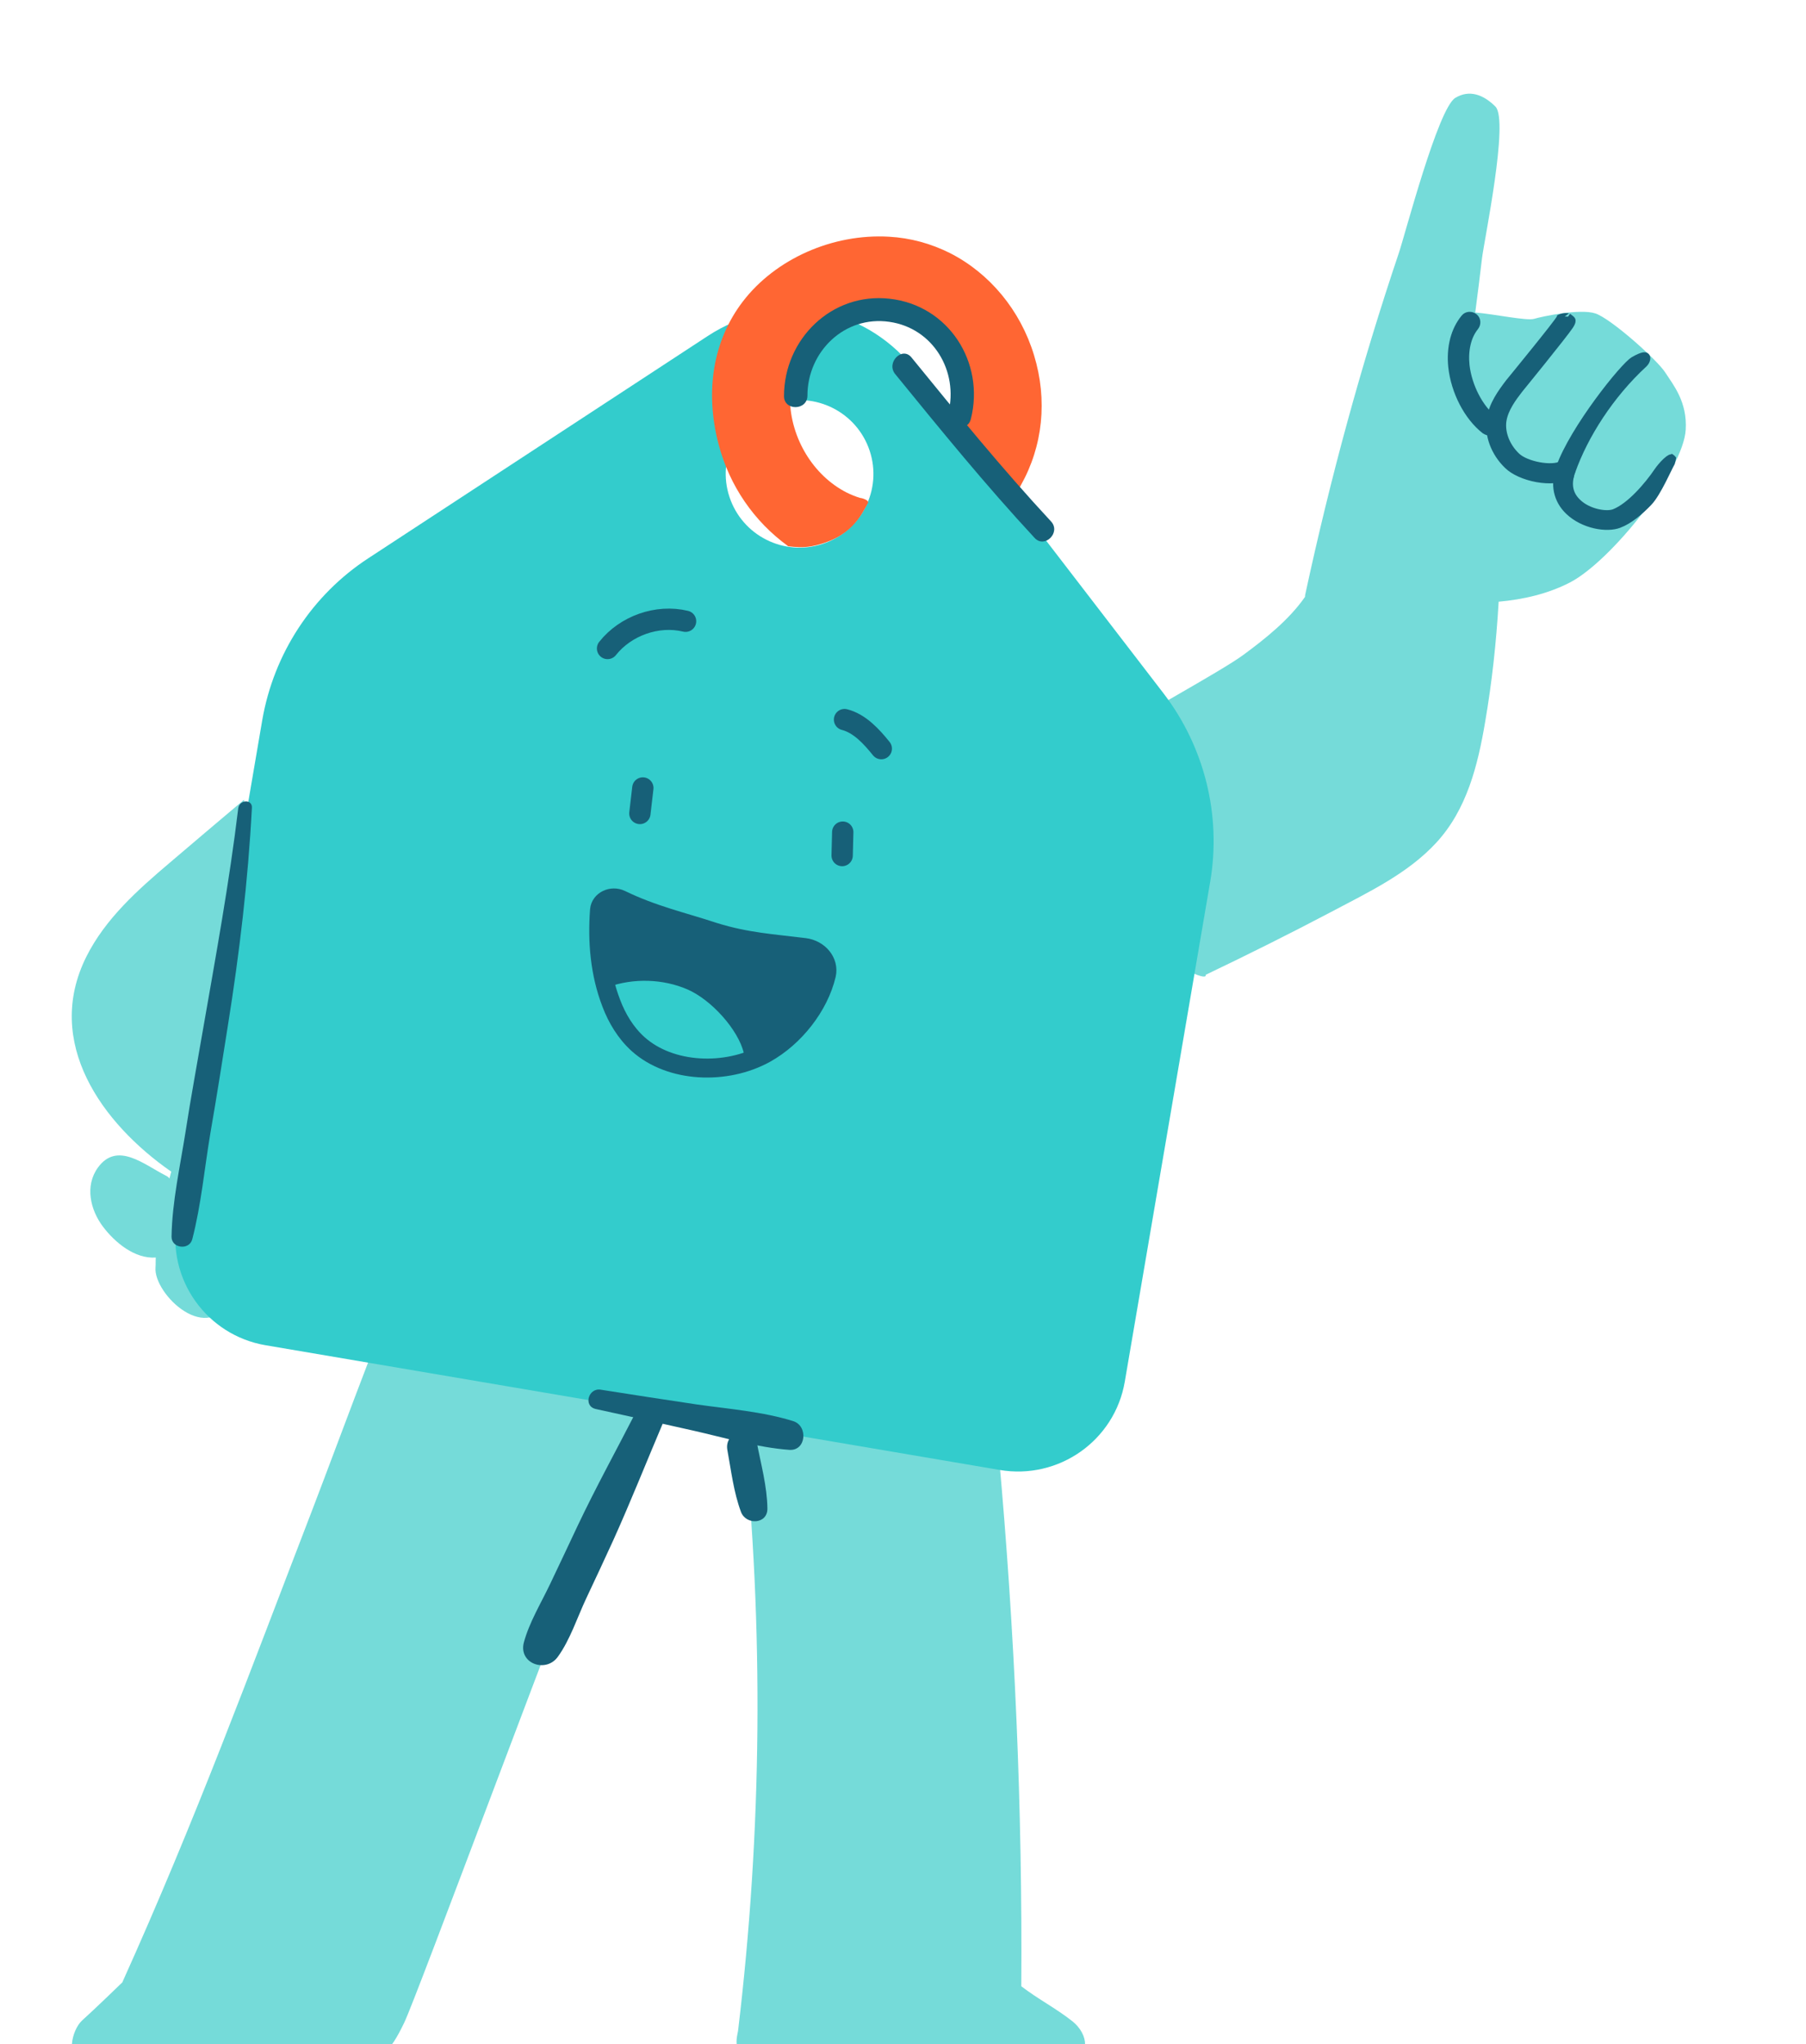 <svg width="167" height="189" viewBox="0 0 167 189" fill="none" xmlns="http://www.w3.org/2000/svg">
<g clip-path="url(#clip0_5191_9511)">
<g filter="url(#filter0_d_5191_9511)">
<path d="M107.314 87.253C107.059 79.145 100.749 73.903 100.438 65.81C102.525 64.305 110.73 59.895 112.797 58.36C114.797 56.889 117.021 55.12 118.493 53.001C118.484 52.919 118.506 52.817 118.523 52.74C120.822 42.078 123.678 31.562 127.16 21.234C127.739 19.539 130.77 7.893 132.378 6.874C133.671 6.081 134.98 6.55 136.1 7.673C137.371 8.962 135.051 20.065 134.857 21.709C134.657 23.378 134.457 25.048 134.232 26.711C136.068 26.865 138.999 27.504 139.688 27.294C140.378 27.085 143.927 26.325 145.349 26.799C146.77 27.273 151.031 31.064 151.793 32.242C152.554 33.42 153.852 34.967 153.694 37.555C153.473 41.306 146.792 49.714 142.977 51.677C140.963 52.716 138.686 53.244 136.398 53.448C136.182 57.174 135.782 60.887 135.147 64.576C134.471 68.578 133.455 72.667 130.632 75.726C127.981 78.608 124.297 80.332 120.889 82.142C117.063 84.156 113.202 86.082 109.301 87.947C109.468 88.411 107.742 87.746 107.314 87.253Z" fill="#75DBD9"/>
<path d="M147.086 45.204L147.086 45.204L147.081 45.206C146.679 45.357 146.056 45.333 145.454 45.182C144.841 45.028 144.176 44.724 143.687 44.238C143.304 43.872 143.065 43.447 142.98 42.961C142.896 42.479 142.968 41.963 143.163 41.416C144.343 38.073 146.734 34.323 149.833 31.471C149.97 31.342 150.054 31.186 150.085 31.05C150.116 30.911 150.086 30.826 150.05 30.784C150.017 30.744 149.991 30.728 149.968 30.719C149.945 30.71 149.901 30.7 149.819 30.711C149.64 30.734 149.346 30.844 148.858 31.127C148.774 31.176 148.617 31.304 148.392 31.527C148.174 31.743 147.91 32.028 147.613 32.369C147.02 33.051 146.305 33.947 145.58 34.939C144.124 36.931 142.655 39.272 142.038 41.02L142.037 41.022C141.467 42.609 141.782 44.053 142.872 45.094C143.542 45.733 144.421 46.152 145.289 46.351C146.162 46.551 146.984 46.52 147.538 46.306L147.539 46.306C148.497 45.941 149.454 45.132 150.276 44.274C150.682 43.851 151.138 43.057 151.538 42.279C151.722 41.923 151.889 41.58 152.03 41.29C152.04 41.269 152.051 41.247 152.061 41.226C152.186 40.968 152.297 40.742 152.375 40.606C152.396 40.517 152.418 40.439 152.435 40.378C152.439 40.364 152.443 40.35 152.447 40.338C152.466 40.27 152.473 40.237 152.475 40.221C152.462 40.205 152.432 40.176 152.365 40.128C152.351 40.131 152.323 40.139 152.277 40.161C152.165 40.217 152.023 40.324 151.867 40.471C151.557 40.76 151.258 41.136 151.124 41.328C150.641 42.045 149.991 42.867 149.289 43.58C148.593 44.288 147.819 44.915 147.086 45.204ZM152.378 40.127C152.378 40.127 152.377 40.127 152.374 40.127C152.377 40.127 152.378 40.127 152.378 40.127Z" fill="#176078" stroke="#176078" stroke-width="0.646"/>
<path d="M137.353 33.166L137.343 33.178C136.639 34.103 135.832 35.205 135.62 36.52L135.62 36.521C135.38 37.997 135.984 39.672 137.222 40.855L137.222 40.855L137.226 40.859C137.787 41.411 138.824 41.873 139.943 42.075C141.044 42.274 142.134 42.207 142.852 41.812L142.852 41.812L142.852 41.811L142.853 41.811L142.853 41.81L142.854 41.81L142.854 41.809L142.855 41.809L142.855 41.809L142.855 41.808L142.856 41.808L142.856 41.807L142.857 41.807L142.857 41.806L142.857 41.806L142.858 41.806L142.858 41.805L142.859 41.805L142.859 41.804L142.86 41.804L142.86 41.803L142.86 41.803L142.861 41.802L142.861 41.802L142.862 41.802L142.862 41.801L142.863 41.801L142.863 41.8L142.863 41.8L142.864 41.799L142.864 41.799L142.865 41.798L142.865 41.798L142.865 41.798L142.866 41.797L142.866 41.797L142.867 41.796L142.867 41.796L142.868 41.795L142.868 41.795L142.868 41.795L142.869 41.794L142.869 41.794L142.87 41.793L142.87 41.793L142.87 41.792L142.871 41.792L142.871 41.791L142.872 41.791L142.872 41.791L142.873 41.79L142.873 41.79L142.873 41.789L142.874 41.789L142.874 41.788L142.875 41.788L142.875 41.788L142.875 41.787L142.876 41.787L142.876 41.786L142.877 41.786L142.877 41.785L142.878 41.785L142.878 41.785L142.878 41.784L142.879 41.784L142.879 41.783L142.88 41.783L142.88 41.782L142.88 41.782L142.881 41.782L142.881 41.781L142.882 41.781L142.882 41.78L142.883 41.78L142.883 41.779L142.883 41.779L142.884 41.779L142.884 41.778L142.885 41.778L142.885 41.777L142.885 41.777L142.886 41.776L142.886 41.776L142.887 41.776L142.887 41.775L142.887 41.775L142.888 41.774L142.888 41.774L142.889 41.773L142.889 41.773L142.89 41.773L142.89 41.772L142.89 41.772L142.891 41.771L142.891 41.771L142.892 41.77L142.892 41.77L142.892 41.77L142.893 41.769L142.893 41.769L142.894 41.768L142.894 41.768L142.894 41.767L142.895 41.767L142.895 41.767L142.896 41.766L142.896 41.766L142.897 41.765L142.897 41.765L142.897 41.764L142.898 41.764L142.898 41.764L142.899 41.763L142.899 41.763L142.899 41.762L142.9 41.762L142.9 41.761L142.901 41.761L142.901 41.761L142.901 41.76L142.902 41.76L142.902 41.759L142.903 41.759L142.903 41.758L142.903 41.758L142.904 41.758L142.904 41.757L142.905 41.757L142.905 41.756L142.905 41.756L142.906 41.755L142.906 41.755L142.907 41.755L142.907 41.754L142.908 41.754L142.908 41.753L142.908 41.753L142.909 41.752L142.909 41.752L142.91 41.752L142.91 41.751L142.91 41.751L142.911 41.75L142.911 41.75L142.912 41.749L142.912 41.749L142.912 41.749L142.913 41.748L142.913 41.748L142.914 41.747L142.914 41.747L142.914 41.747L142.915 41.746L142.915 41.746L142.916 41.745L142.916 41.745L142.916 41.745L142.917 41.744L142.917 41.744L142.918 41.743L142.918 41.743L142.918 41.742L142.919 41.742L142.919 41.742L142.92 41.741L142.92 41.741L142.92 41.74L142.921 41.74L142.921 41.739L142.922 41.739L142.922 41.739L142.922 41.738L142.923 41.738L142.923 41.737L142.924 41.737L142.924 41.737L142.924 41.736L142.925 41.736L142.925 41.735L142.926 41.735L142.926 41.734L142.926 41.734L142.927 41.734L142.927 41.733L142.928 41.733L142.928 41.732L142.928 41.732L142.929 41.732L142.929 41.731L142.93 41.731L142.93 41.73L142.93 41.73L142.931 41.73L142.931 41.729L142.931 41.729L142.932 41.728L142.932 41.728L142.933 41.727L142.933 41.727L142.933 41.727L142.934 41.726L142.934 41.726L142.935 41.725L142.935 41.725L142.935 41.725L142.936 41.724L142.936 41.724L142.937 41.723L142.937 41.723L142.937 41.723L142.938 41.722L142.938 41.722L142.939 41.721L142.939 41.721L142.939 41.721L142.94 41.72L142.94 41.72L142.94 41.719L142.941 41.719L142.941 41.718L142.942 41.718L142.942 41.718L142.942 41.717L142.943 41.717L142.943 41.717L142.944 41.716L142.944 41.716L142.944 41.715L142.945 41.715L142.945 41.715L142.945 41.714L142.946 41.714L142.946 41.713L142.947 41.713L142.947 41.712L142.947 41.712L142.948 41.712L142.948 41.711L142.949 41.711L142.949 41.711L142.949 41.71L142.95 41.71L142.95 41.709L142.95 41.709L142.951 41.709L142.951 41.708L142.952 41.708L142.952 41.707L142.952 41.707L142.953 41.706L142.953 41.706L142.954 41.706L142.954 41.705L142.954 41.705L142.955 41.705L142.955 41.704L142.955 41.704L142.956 41.703L142.956 41.703L142.957 41.703L142.957 41.702L142.957 41.702L142.958 41.701L142.958 41.701L142.958 41.701L142.959 41.7L142.959 41.7L142.96 41.699L142.96 41.699L142.96 41.699L142.961 41.698L142.961 41.698L142.961 41.697L142.962 41.697L142.962 41.697L142.963 41.696L142.963 41.696L142.963 41.696L142.964 41.695L142.964 41.695L142.964 41.694L142.965 41.694L142.965 41.694L142.966 41.693L142.966 41.693L142.966 41.692L142.967 41.692L142.967 41.692L142.967 41.691L142.968 41.691L142.968 41.691L142.968 41.69L142.969 41.69L142.969 41.689L142.97 41.689L142.97 41.689L142.97 41.688L142.971 41.688L142.971 41.687L142.971 41.687L142.972 41.687L142.972 41.686L142.972 41.686L142.973 41.685L142.973 41.685L142.974 41.685L142.974 41.684L142.974 41.684L142.975 41.684L142.975 41.683L142.975 41.683L142.976 41.682L142.976 41.682L142.976 41.682L142.977 41.681L142.977 41.681L142.978 41.681L142.978 41.68L142.978 41.68L142.979 41.679L142.979 41.679L142.979 41.679L142.98 41.678L142.98 41.678L142.98 41.678L142.981 41.677L142.981 41.677L142.982 41.676L142.982 41.676L142.982 41.676L142.983 41.675L142.983 41.675L142.983 41.675L142.984 41.674L142.984 41.674L142.984 41.673L142.985 41.673L142.985 41.673L142.985 41.672L142.986 41.672L142.986 41.672L142.986 41.671L142.987 41.671L142.987 41.671L142.988 41.67L142.988 41.67L142.988 41.669L142.989 41.669L142.989 41.669L142.989 41.668L142.99 41.668L142.99 41.668L142.99 41.667L142.991 41.667L142.991 41.667L142.991 41.666L142.992 41.666L142.992 41.666L142.992 41.665L142.993 41.665L142.993 41.664L142.993 41.664L142.994 41.664L142.994 41.663L142.994 41.663L142.995 41.663L142.995 41.662L142.996 41.662L142.996 41.661L142.996 41.661L142.997 41.661L142.997 41.66L142.997 41.66L142.998 41.66L142.998 41.659L142.998 41.659L142.999 41.659L142.999 41.658L142.999 41.658L143 41.658L143 41.657L143 41.657L143.001 41.657L143.001 41.656L143.001 41.656L143.002 41.656L143.002 41.655L143.002 41.655L143.003 41.654L143.003 41.654L143.003 41.654L143.004 41.653L143.004 41.653L143.004 41.653L143.005 41.652L143.005 41.652L143.005 41.652L143.006 41.651L143.006 41.651L143.006 41.651L143.007 41.65L143.007 41.65L143.007 41.65L143.008 41.649L143.008 41.649L143.008 41.649L143.009 41.648L143.009 41.648L143.009 41.648L143.01 41.647L143.01 41.647L143.01 41.647L143.011 41.646L143.011 41.646L143.011 41.645L143.012 41.645L143.012 41.645L143.012 41.645L143.013 41.644L143.013 41.644L143.013 41.644L143.013 41.643L143.014 41.643L143.014 41.642L143.014 41.642L143.015 41.642L143.015 41.642L143.015 41.641L143.016 41.641L143.016 41.641L143.016 41.64L143.017 41.64L143.017 41.639L143.017 41.639C143.188 41.461 143.235 41.173 143.111 40.929C142.925 40.636 142.583 40.555 142.314 40.72L142.314 40.72L142.308 40.723C142.037 40.881 141.68 40.949 141.318 40.965C140.949 40.981 140.539 40.946 140.137 40.872C139.351 40.727 138.514 40.419 138.058 39.983C137.107 39.074 136.62 37.799 136.801 36.676L136.802 36.673C136.98 35.618 137.697 34.639 138.301 33.858L138.301 33.858L138.306 33.852L138.557 34.055L138.306 33.852L138.306 33.852L138.307 33.851L138.309 33.848L138.318 33.837L138.353 33.795L138.484 33.633C138.598 33.493 138.761 33.292 138.959 33.048C139.354 32.561 139.886 31.902 140.437 31.217C141.545 29.837 142.705 28.372 142.98 27.958C143.246 27.559 143.189 27.431 143.178 27.408C143.164 27.38 143.136 27.345 143.074 27.293C143.045 27.269 143.015 27.246 142.978 27.218C142.975 27.216 142.972 27.213 142.969 27.211C142.931 27.183 142.885 27.147 142.841 27.109C142.843 27.11 142.843 27.111 142.843 27.111C142.843 27.112 142.81 27.093 142.716 27.086C142.62 27.078 142.5 27.086 142.38 27.108C142.259 27.13 142.156 27.163 142.09 27.194C142.084 27.197 142.078 27.2 142.073 27.202C142.065 27.221 142.057 27.237 142.05 27.25C142.034 27.278 142.015 27.309 141.996 27.338C141.956 27.399 141.901 27.477 141.835 27.567C141.702 27.747 141.516 27.991 141.295 28.274C140.852 28.841 140.265 29.576 139.679 30.302C139.093 31.029 138.508 31.749 138.07 32.287C137.851 32.556 137.668 32.78 137.54 32.936L137.392 33.118L137.353 33.166Z" fill="#176078" stroke="#176078" stroke-width="0.646"/>
<path d="M136.077 37.515L136.077 37.515L136.084 37.506C136.311 37.224 136.268 36.816 135.971 36.594L135.971 36.594L135.965 36.59C134.631 35.541 133.603 33.519 133.382 31.599L133.382 31.599L133.382 31.596C133.237 30.192 133.527 28.916 134.224 28.055C134.463 27.758 134.423 27.342 134.157 27.128C133.86 26.889 133.446 26.929 133.233 27.194L133.233 27.194L133.23 27.198C132.303 28.316 131.878 29.913 132.06 31.729C132.313 34.037 133.508 36.359 135.124 37.62C135.324 37.746 135.51 37.787 135.661 37.765C135.83 37.741 135.963 37.668 136.077 37.515Z" fill="#176078" stroke="#176078" stroke-width="0.646"/>
<path d="M5.808 86.258C7.564 82.753 10.553 80.096 13.488 77.604C15.764 75.659 18.068 73.715 20.372 71.77C20.399 71.907 20.427 72.072 20.454 72.209C20.646 74.235 20.975 76.262 21.332 78.261C22.072 82.397 22.484 86.532 23.827 90.531C25.171 94.529 27.009 98.336 29.34 101.76C28.654 104.142 27.804 106.47 26.927 108.798C26.625 109.593 26.598 110.442 26.762 111.236C26.323 111.482 25.884 111.729 25.446 112.003C24.376 112.66 23.581 113.564 23.197 114.604C22.703 115.015 22.209 115.399 21.688 115.81C21.195 116.22 20.673 116.631 20.152 117.042C19.933 117.206 19.686 117.398 19.439 117.562C19.384 117.59 19.329 117.59 19.302 117.645C17.19 122.465 11.979 117.453 12.199 114.988C12.226 114.687 12.199 114.385 12.226 114.084C10.279 114.221 8.441 112.687 7.344 111.236C6.165 109.675 5.644 107.456 6.878 105.758C8.661 103.321 11.129 105.484 13.131 106.498C13.296 106.58 13.405 106.662 13.488 106.772C13.543 106.553 13.598 106.361 13.652 106.142C7.262 101.705 1.832 94.201 5.808 86.258Z" fill="#75DBD9"/>
<path d="M96.974 184.687C95.41 183.455 93.82 182.661 92.256 181.456C92.366 165.023 91.653 148.618 90.172 132.267C90.282 132.267 90.391 132.267 90.501 132.267C90.419 131.747 90.364 131.254 90.336 130.734H90.309C88.417 130.295 87.018 128.899 85.948 127.31C78.872 126.461 71.961 124.818 64.94 123.64C61.676 123.093 59.674 122.846 56.822 122.435C53.942 122.764 51.062 122.901 48.182 122.791C43.63 122.627 38.857 122.052 34.606 120.381C34.085 120.189 33.592 119.97 33.153 119.724C32.796 120.765 32.44 121.805 32.111 122.873C32.138 122.873 32.165 122.873 32.193 122.901C30.328 127.748 27.832 134.458 26.735 137.307C20.784 152.753 15.929 166.009 9.127 181.099C9.1 181.127 6.412 183.729 5.425 184.605C4.437 185.482 3.834 188.275 5.534 188.302C13.954 188.412 27.832 188.604 30.383 188.604C32.933 188.604 33.921 187.481 35.182 184.852C36.307 182.578 49.581 146.591 56.931 128.132C60.113 128.762 63.294 129.364 66.476 129.885C66.503 129.885 66.53 129.885 66.558 129.885C68.45 148.399 68.286 167.077 66.064 185.591C66.009 186.002 65.296 188.056 67.737 188.056C70.178 188.056 96.782 188.056 96.782 188.056C98.619 188.056 98.537 185.92 96.974 184.687Z" fill="#75DBD9"/>
<path d="M101.827 125.559L109.726 79.329C110.768 73.194 109.205 66.895 105.42 61.938L82.492 32.113C80.407 29.402 77.473 27.457 74.154 26.745C73.935 26.69 73.743 26.663 73.523 26.636C69.958 26.033 66.283 26.909 63.266 28.881L31.89 49.422C26.679 52.818 23.141 58.241 22.072 64.376L14.173 110.633C13.24 116.083 16.916 121.26 22.373 122.191L90.253 133.721C95.711 134.652 100.895 131.01 101.827 125.559ZM73.88 48.107C70.314 49.285 66.447 47.34 65.268 43.753C64.089 40.192 66.036 36.331 69.629 35.153C73.194 33.975 77.061 35.92 78.241 39.508C79.42 43.068 77.473 46.93 73.88 48.107Z" fill="#33CCCC"/>
<path d="M86.414 37.313C87.182 35.122 88.279 32.931 84.521 29.124C83.973 28.549 83.342 28.084 82.629 27.728C80.27 26.55 77.253 26.632 74.757 27.974C71.329 29.809 70.836 32.986 70.863 34.712C70.918 38.327 73.03 41.805 76.129 43.366C76.513 43.558 76.924 43.722 77.363 43.859H77.418C77.582 43.886 78.213 44.078 78.076 44.325C77.473 45.393 76.54 47.611 72.838 48.323C72.015 48.46 71.439 48.405 70.698 48.323C70.698 48.323 70.671 48.323 70.671 48.296C67.544 46.023 65.296 42.763 64.281 38.957C62.964 33.999 63.76 29.289 66.502 25.701C69.519 21.757 74.812 19.402 80.023 19.703C81.998 19.813 83.891 20.333 85.646 21.209C89.321 23.072 92.173 26.495 93.435 30.658C94.696 34.794 94.258 39.066 92.201 42.709C92.118 42.846 91.68 43.831 91.597 43.941" fill="#FF6633"/>
<path d="M72.481 34.393C72.481 30.339 75.909 26.971 80.051 27.573C84.11 28.148 86.469 32.147 85.509 36.009C85.18 37.351 87.264 37.898 87.593 36.556C88.909 31.325 85.536 26.04 80.078 25.437C74.73 24.834 70.314 29.162 70.314 34.448C70.314 35.817 72.481 35.789 72.481 34.393Z" fill="#176078"/>
<path d="M80.599 32.407C84.795 37.555 88.964 42.677 93.489 47.552C94.422 48.565 95.957 47.032 94.998 46.018C90.472 41.143 86.303 36.022 82.107 30.873C81.257 29.805 79.721 31.338 80.599 32.407Z" fill="#176078"/>
<path d="M52.899 128.085C55.916 128.743 58.906 129.4 61.923 130.085C64.83 130.742 67.847 131.646 70.809 131.865C72.372 131.974 72.564 129.646 71.165 129.208C68.368 128.332 65.214 128.085 62.307 127.674C59.345 127.236 56.355 126.771 53.393 126.305C52.241 126.086 51.72 127.811 52.899 128.085Z" fill="#176078"/>
<path d="M65.077 131.882C65.433 133.799 65.653 135.771 66.338 137.606C66.805 138.838 68.807 138.756 68.779 137.277C68.752 135.223 68.176 133.169 67.792 131.142C67.435 129.362 64.748 130.129 65.077 131.882Z" fill="#176078"/>
<path d="M56.655 128.3C54.845 131.833 52.925 135.311 51.225 138.899C50.375 140.706 49.524 142.514 48.674 144.294C47.851 146.02 46.754 147.827 46.261 149.662C45.739 151.634 48.318 152.538 49.415 150.977C50.539 149.416 51.197 147.362 52.02 145.609C52.87 143.801 53.721 141.994 54.543 140.186C56.161 136.598 57.615 132.928 59.151 129.313C59.727 127.916 57.368 126.958 56.655 128.3Z" fill="#176078"/>
<path d="M56.987 73.026L57.261 70.671" stroke="#176078" stroke-width="1.972" stroke-miterlimit="10" stroke-linecap="round" stroke-linejoin="round"/>
<path d="M75.691 76.916L75.746 74.753" stroke="#176078" stroke-width="1.972" stroke-miterlimit="10" stroke-linecap="round" stroke-linejoin="round"/>
<path d="M53.998 57.773C55.671 55.664 58.605 54.624 61.211 55.254" stroke="#176078" stroke-width="1.972" stroke-miterlimit="10" stroke-linecap="round" stroke-linejoin="round"/>
<path d="M75.911 64.348C77.309 64.704 78.406 65.909 79.311 67.032" stroke="#176078" stroke-width="1.972" stroke-miterlimit="10" stroke-linecap="round" stroke-linejoin="round"/>
<path d="M72.208 85.419C69.355 85.063 66.86 84.926 63.87 83.995C60.853 83.037 58.22 82.461 55.231 81.01C54.381 80.599 53.339 81.092 53.256 81.969C53.092 84.077 53.201 86.213 53.64 88.295L53.75 88.268C56.273 87.364 59.235 87.446 61.703 88.514C64.172 89.582 66.832 92.567 67.408 94.95L67.6 95.717C67.929 95.58 68.258 95.416 68.588 95.251C71.303 93.745 73.552 90.869 74.237 87.966C74.512 86.734 73.552 85.584 72.208 85.419Z" fill="#176078"/>
<path d="M55.231 80.983C54.38 80.573 53.338 81.065 53.256 81.942C53.036 84.872 53.283 87.83 54.353 90.596C54.874 91.966 55.669 93.308 56.821 94.348C59.811 97.032 64.967 97.224 68.587 95.225C71.302 93.719 73.551 90.843 74.237 87.94C74.511 86.735 73.551 85.584 72.207 85.42C69.355 85.064 66.859 84.927 63.87 83.996C60.88 83.01 58.22 82.435 55.231 80.983Z" stroke="#176078" stroke-width="1.753" stroke-miterlimit="10" stroke-linecap="round" stroke-linejoin="round"/>
<path d="M53.777 88.241C56.301 87.337 59.263 87.42 61.731 88.488C64.199 89.556 66.86 92.541 67.436 94.924" stroke="#176078" stroke-width="1.753" stroke-miterlimit="10" stroke-linecap="round" stroke-linejoin="round"/>
<path d="M19.85 72.535C19.028 79.355 17.794 86.092 16.614 92.857C16.066 96.061 15.462 99.293 14.969 102.497C14.475 105.647 13.734 108.933 13.68 112.138C13.652 113.233 15.325 113.452 15.599 112.384C16.422 109.207 16.724 105.839 17.272 102.58C17.848 99.266 18.369 95.952 18.89 92.638C19.96 85.955 20.756 79.245 21.112 72.508C21.167 71.686 19.96 71.741 19.85 72.535Z" fill="#176078"/>
</g>
</g>
<defs>
<filter id="filter0_d_5191_9511" x="2.272" y="4.297" width="157.982" height="190.853" filterUnits="userSpaceOnUse" color-interpolation-filters="sRGB">
<feFlood flood-opacity="0" result="BackgroundImageFix"/>
<feColorMatrix in="SourceAlpha" type="matrix" values="0 0 0 0 0 0 0 0 0 0 0 0 0 0 0 0 0 0 127 0" result="hardAlpha"/>
<feOffset dx="2.182" dy="2.182"/>
<feGaussianBlur stdDeviation="2.182"/>
<feComposite in2="hardAlpha" operator="out"/>
<feColorMatrix type="matrix" values="0 0 0 0 0 0 0 0 0 0 0 0 0 0 0 0 0 0 0.2 0"/>
<feBlend mode="normal" in2="BackgroundImageFix" result="effect1_dropShadow_5191_9511"/>
<feBlend mode="normal" in="SourceGraphic" in2="effect1_dropShadow_5191_9511" result="shape"/>
</filter>
<clipPath id="clip0_5191_9511">
<rect width="167" height="189" fill="white"/>
</clipPath>
</defs>
</svg>
